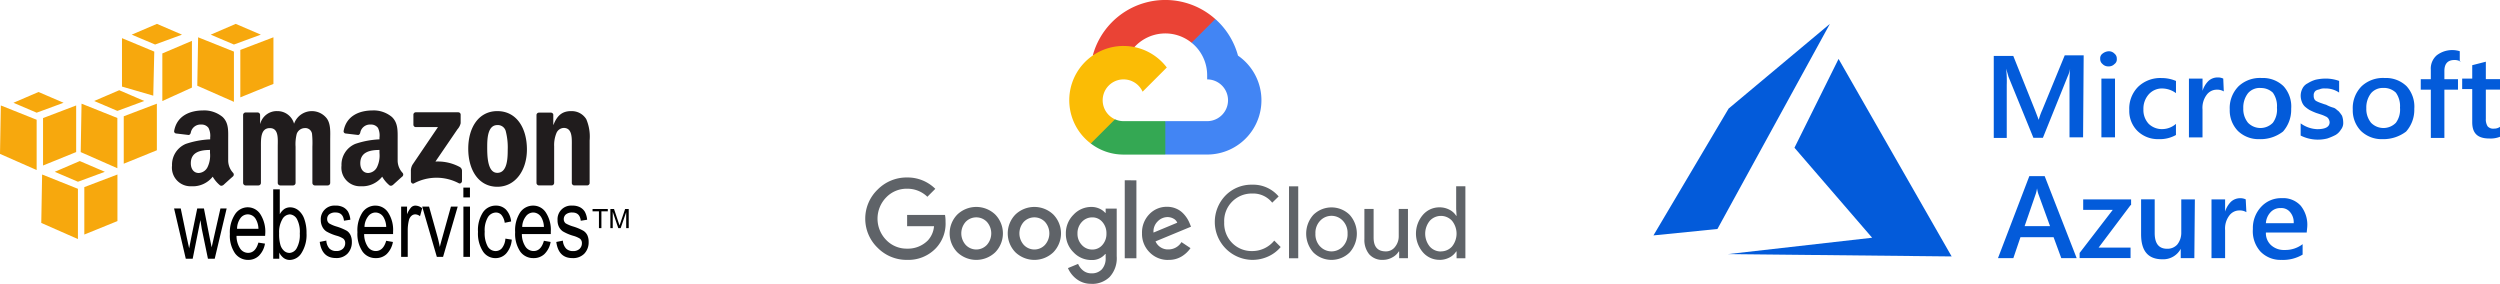 <svg xmlns="http://www.w3.org/2000/svg" width="379.501" height="43.093" viewBox="0 0 379.501 43.093">
  <g id="Group_12552" data-name="Group 12552" transform="translate(-925.5 -1178)">
    <g id="Group_12112" data-name="Group 12112" transform="translate(925.5 1178)">
      <g id="amazon-web-services" transform="translate(0 3.622)">
        <path id="Path_9168" data-name="Path 9168" d="M38.269,18.156c-1.868,0-3.953.72-4.39,3.088a.333.333,0,0,0,.281.408l1.914.229c.177-.009.3-.2.332-.383a1.5,1.5,0,0,1,1.583-1.2,1.278,1.278,0,0,1,1.1.51,2.637,2.637,0,0,1,.255,1.455v.281a13.328,13.328,0,0,0-3.7.689,3.427,3.427,0,0,0-2.092,3.292,2.822,2.822,0,0,0,2.935,3.139,3.844,3.844,0,0,0,3.242-1.455,4.816,4.816,0,0,0,1.123,1.327.393.393,0,0,0,.459-.051v.025c.392-.358,1.105-1.008,1.506-1.352a.388.388,0,0,0,0-.536,2.775,2.775,0,0,1-.74-1.863V22.623c0-1.33.113-2.555-.842-3.471a4.393,4.393,0,0,0-2.962-1Zm25.726,0c-1.869,0-3.952.72-4.39,3.088a.333.333,0,0,0,.281.408l1.914.229c.177-.009.3-.2.332-.383a1.5,1.5,0,0,1,1.583-1.2,1.277,1.277,0,0,1,1.1.51,2.632,2.632,0,0,1,.229,1.455v.281a13.158,13.158,0,0,0-3.675.689,3.426,3.426,0,0,0-2.092,3.292,2.822,2.822,0,0,0,2.935,3.139,3.847,3.847,0,0,0,3.242-1.455,4.8,4.8,0,0,0,1.123,1.327.393.393,0,0,0,.459-.051v.025c.392-.358,1.105-1.008,1.506-1.352a.391.391,0,0,0,0-.536,2.775,2.775,0,0,1-.74-1.863V22.623c0-1.33.086-2.555-.867-3.471a4.33,4.33,0,0,0-2.937-1Zm-14.471.1a2.59,2.59,0,0,0-2.578,1.914h-.025V18.82a.385.385,0,0,0-.358-.358H44.725a.389.389,0,0,0-.383.383V29.182a.4.4,0,0,0,.358.358h1.965a.387.387,0,0,0,.383-.383V23.669c0-1.2-.058-2.833,1.352-2.833,1.392,0,1.2,1.682,1.2,2.833v5.487a.39.39,0,0,0,.358.383h1.965a.387.387,0,0,0,.383-.383V23.669a6.289,6.289,0,0,1,.179-1.965,1.324,1.324,0,0,1,1.174-.867,1.024,1.024,0,0,1,1.148.893,13.658,13.658,0,0,1,.051,1.94v5.487a.39.39,0,0,0,.358.383h1.965a.387.387,0,0,0,.383-.383V22.623c0-1.11.112-2.37-.51-3.242a2.864,2.864,0,0,0-4.976.791,2.608,2.608,0,0,0-2.554-1.915Zm33.409,0c-2.84,0-4.415,2.5-4.415,5.717,0,3.2,1.558,5.768,4.415,5.768,2.748,0,4.492-2.511,4.492-5.666,0-3.261-1.58-5.818-4.492-5.818Zm11.2,0c-1.357,0-2.132.679-2.68,2.092h-.025V18.768a.378.378,0,0,0-.358-.281H89.261a.377.377,0,0,0-.383.332V29.155a.392.392,0,0,0,.358.383h1.94a.389.389,0,0,0,.383-.383V23.591a4.78,4.78,0,0,1,.332-1.965,1.259,1.259,0,0,1,1.123-.817c1.354,0,1.225,1.651,1.225,2.782v5.615a.387.387,0,0,0,.358.332h1.965a.388.388,0,0,0,.383-.332V22.7a6.717,6.717,0,0,0-.51-3.216,2.574,2.574,0,0,0-2.3-1.223Zm-23.582.179a.362.362,0,0,0-.358.383V20.3a.362.362,0,0,0,.358.383h3.369l-3.854,5.692a1.879,1.879,0,0,0-.255,1.021V28.9c0,.217.236.453.459.332a7.254,7.254,0,0,1,6.815-.025c.241.131.485-.115.485-.332V27.293a.671.671,0,0,0-.358-.562,7.006,7.006,0,0,0-3.675-.817l3.344-4.9a2.075,2.075,0,0,0,.485-.919V18.82a.36.36,0,0,0-.358-.383Zm12.379,1.94a1.25,1.25,0,0,1,1.3,1,9.79,9.79,0,0,1,.281,2.731c0,1.326-.062,3.522-1.583,3.522-1.538,0-1.531-2.718-1.531-3.981S81.486,20.377,82.933,20.377ZM39.315,24.154v.434a4.058,4.058,0,0,1-.358,2.144,1.586,1.586,0,0,1-1.352.919c-.751,0-1.2-.609-1.2-1.48C36.406,24.454,37.9,24.154,39.315,24.154Zm25.726,0v.434a4.058,4.058,0,0,1-.358,2.144,1.583,1.583,0,0,1-1.352.919c-.752,0-1.2-.609-1.2-1.48C62.132,24.454,63.622,24.154,65.041,24.154Z" transform="translate(-7.438 -5.012)" fill="#201c1d"/>
        <path id="Path_9169" data-name="Path 9169" d="M77.845,32.5v1.48h1V32.5Zm-28.866.255V43.3H49.9v-.944a2.273,2.273,0,0,0,.689.842,1.575,1.575,0,0,0,.919.281,2.144,2.144,0,0,0,1.761-1.046,5.138,5.138,0,0,0,.766-3.012,6.077,6.077,0,0,0-.332-2.144,2.952,2.952,0,0,0-.893-1.327,2.014,2.014,0,0,0-1.25-.459,1.633,1.633,0,0,0-.893.255,2.353,2.353,0,0,0-.689.791V32.755h-1Zm9.444,2.476a2.066,2.066,0,0,0-2.221,2.2,2.218,2.218,0,0,0,.229,1,1.809,1.809,0,0,0,.613.715A6.945,6.945,0,0,0,58.6,39.8a3.5,3.5,0,0,1,1,.434.835.835,0,0,1,.306.689,1.153,1.153,0,0,1-.358.867,1.365,1.365,0,0,1-1,.332,1.41,1.41,0,0,1-1.046-.383,1.952,1.952,0,0,1-.459-1.2l-1,.2c.225,1.638,1.041,2.451,2.45,2.45a2.309,2.309,0,0,0,1.761-.663,2.491,2.491,0,0,0,.663-1.787,2.378,2.378,0,0,0-.2-1.021,1.611,1.611,0,0,0-.562-.663,8.048,8.048,0,0,0-1.608-.663,4.925,4.925,0,0,1-1.072-.459.8.8,0,0,1-.306-.663.9.9,0,0,1,.306-.715,1.454,1.454,0,0,1,.97-.281q1.142,0,1.276,1.25l.97-.154a3.131,3.131,0,0,0-.358-1.225,1.909,1.909,0,0,0-.766-.689,2.491,2.491,0,0,0-1.147-.229Zm6.1,0a2.385,2.385,0,0,0-1.991,1.021,4.955,4.955,0,0,0-.766,3.012,4.794,4.794,0,0,0,.766,2.935,2.407,2.407,0,0,0,2.016,1,2.337,2.337,0,0,0,1.659-.613,3.368,3.368,0,0,0,.944-1.838l-1.021-.179c-.293,1.043-.834,1.555-1.583,1.557a1.445,1.445,0,0,1-1.2-.638,3.438,3.438,0,0,1-.562-1.94h4.39v-.358a4.808,4.808,0,0,0-.766-2.935,2.267,2.267,0,0,0-1.887-1.021Zm6.049,0a.911.911,0,0,0-.638.255,3.3,3.3,0,0,0-.638,1.072V35.383H68.4v7.631h1V39.034a6.392,6.392,0,0,1,.179-1.583,1.308,1.308,0,0,1,.383-.663.858.858,0,0,1,.587-.229,1.186,1.186,0,0,1,.715.281l.332-1.2a1.637,1.637,0,0,0-1.022-.408Zm12.2,0a2.332,2.332,0,0,0-1.94,1,4.923,4.923,0,0,0-.766,2.986,4.983,4.983,0,0,0,.766,2.986,2.24,2.24,0,0,0,1.888,1,2.169,2.169,0,0,0,1.633-.715,3.617,3.617,0,0,0,.842-2.092l-.97-.154a2.578,2.578,0,0,1-.51,1.429,1.239,1.239,0,0,1-.97.459,1.393,1.393,0,0,1-1.2-.689,4.176,4.176,0,0,1-.459-2.246,3.891,3.891,0,0,1,.485-2.2,1.47,1.47,0,0,1,1.225-.715,1.1,1.1,0,0,1,.842.383,2.358,2.358,0,0,1,.485,1.174l.97-.2a3.05,3.05,0,0,0-.791-1.812A2.1,2.1,0,0,0,82.771,35.231Zm5.692,0a2.385,2.385,0,0,0-1.991,1.021,4.955,4.955,0,0,0-.766,3.012,4.794,4.794,0,0,0,.766,2.935,2.408,2.408,0,0,0,2.016,1,2.341,2.341,0,0,0,1.659-.613,3.379,3.379,0,0,0,.944-1.838l-1.021-.179c-.293,1.043-.81,1.555-1.557,1.557a1.488,1.488,0,0,1-1.225-.638,3.444,3.444,0,0,1-.562-1.94h4.39v-.358a4.808,4.808,0,0,0-.766-2.935A2.266,2.266,0,0,0,88.463,35.231Zm5.9,0a2.066,2.066,0,0,0-2.221,2.2,2.21,2.21,0,0,0,.2,1,1.8,1.8,0,0,0,.613.715,6.926,6.926,0,0,0,1.557.663,3.811,3.811,0,0,1,1.021.434.835.835,0,0,1,.306.689,1.153,1.153,0,0,1-.358.867,1.364,1.364,0,0,1-1,.332,1.409,1.409,0,0,1-1.046-.383,1.954,1.954,0,0,1-.485-1.2l-1,.2c.225,1.638,1.04,2.451,2.45,2.45A2.369,2.369,0,0,0,96.2,42.53a2.487,2.487,0,0,0,.663-1.787,2.378,2.378,0,0,0-.2-1.021,1.661,1.661,0,0,0-.587-.663,7.59,7.59,0,0,0-1.583-.663,5.444,5.444,0,0,1-1.1-.459.8.8,0,0,1-.306-.663.922.922,0,0,1,.332-.715,1.457,1.457,0,0,1,.97-.281q1.142,0,1.276,1.25l.97-.154a3.131,3.131,0,0,0-.358-1.225,1.909,1.909,0,0,0-.766-.689,2.483,2.483,0,0,0-1.146-.229Zm-22.766.153,2.221,7.631h.944l2.221-7.631H75.957l-1.3,4.671c-.158.564-.3,1.052-.383,1.455-.109-.507-.212-1.04-.358-1.557l-1.276-4.569H71.593Zm6.253,0v7.631h1V35.384h-1Zm-32.719.1a2.326,2.326,0,0,0-1.94,1.046,4.983,4.983,0,0,0-.791,3.012,4.734,4.734,0,0,0,.766,2.909,2.436,2.436,0,0,0,2.016,1.021,2.3,2.3,0,0,0,1.633-.638A3.382,3.382,0,0,0,47.73,41l-1-.154c-.29,1.043-.817,1.555-1.557,1.557a1.446,1.446,0,0,1-1.2-.638,3.464,3.464,0,0,1-.562-1.94h4.338l.025-.358a4.925,4.925,0,0,0-.766-2.961,2.274,2.274,0,0,0-1.887-1.02Zm-11.2.179L35.709,43.3h1.046l1.174-5.871.2,1.3.944,4.569H40.1l1.812-7.631h-.944l-1,4.415-.332,1.48-.306-1.48-.867-4.415H37.445l-.919,4.467-.306,1.583-.358-1.633-.919-4.415H33.922Zm63.524.077V36.1h.97v2.552H98.8V36.1h.97v-.358Zm2.706,0v2.909h.358V36.175l.842,2.475h.358l.842-2.425v2.425h.383V35.742H102.4l-.689,2.042c-.069.2-.119.352-.154.459l-.154-.434-.689-2.067h-.561ZM64.5,36.277a1.437,1.437,0,0,1,1.225.715,3.036,3.036,0,0,1,.408,1.48H62.838a2.66,2.66,0,0,1,.536-1.583A1.4,1.4,0,0,1,64.5,36.277Zm23.94,0a1.439,1.439,0,0,1,1.225.715,3.036,3.036,0,0,1,.408,1.48H86.779a2.661,2.661,0,0,1,.536-1.583A1.406,1.406,0,0,1,88.437,36.277Zm-43.311.281a1.4,1.4,0,0,1,1.2.715,3.063,3.063,0,0,1,.408,1.48H43.493A2.745,2.745,0,0,1,44,37.145,1.377,1.377,0,0,1,45.126,36.558Zm6.329,0a1.338,1.338,0,0,1,1.123.715,4.138,4.138,0,0,1,.434,2.2,4.115,4.115,0,0,1-.459,2.2,1.345,1.345,0,0,1-1.1.74,1.239,1.239,0,0,1-.817-.306,1.939,1.939,0,0,1-.562-.893,5.91,5.91,0,0,1-.2-1.787,3.869,3.869,0,0,1,.485-2.119,1.35,1.35,0,0,1,1.1-.74Z" transform="translate(-7.506 -7.641)"/>
        <path id="Path_9170" data-name="Path 9170" d="M13.688,22.888l-3.8,1.633,3.522,1.506,4.084-1.506ZM7.971,24.93l-.127,7.35,5.563,2.45V27.1Zm11.434,0-5.028,1.914v7.2L19.405,32Zm6-22.868L21.574,3.7,25.122,5.2,29.206,3.7,25.4,2.062Zm-5.309,2.17v7.35l4.747,1.379.154-6.687Zm10.617.408L26.22,6.555v7.223l4.492-2.042ZM7.422,12.407l-3.8,1.633,3.522,1.506,4.084-1.506-3.8-1.633ZM1.705,14.449,1.578,21.8l5.563,2.45V16.618Zm11.434,0L8.112,16.364v7.2l5.028-2.042Zm6.534-2.313-3.8,1.633,3.522,1.506,4.084-1.506-3.8-1.633Zm-5.717,2.042-.127,7.35,5.563,2.45V16.348Zm11.434,0-5.028,1.914v7.2l5.028-2.042ZM37.369,2.062,33.566,3.7,37.088,5.2,41.171,3.7l-3.8-1.633ZM31.652,4.1l-.127,7.35,5.563,2.45V6.274L31.652,4.1Zm11.434,0L38.058,6.018v7.2l5.028-2.042V4.1Z" transform="translate(-1.578 -2.062)" fill="#f7a80d"/>
      </g>
      <g id="google_cloud-ar21" transform="translate(131.349)">
        <path id="Path_9171" data-name="Path 9171" d="M61.5,10.117l.934.016,2.538-2.538L65.1,6.519A11.4,11.4,0,0,0,46.509,12.06a1.374,1.374,0,0,1,.87-.049l5.073-.835s.261-.433.392-.406a6.338,6.338,0,0,1,8.661-.653Z" transform="translate(-11.976 -3.633)" fill="#ea4335"/>
        <path id="Path_9172" data-name="Path 9172" d="M70.886,12.716a11.426,11.426,0,0,0-3.443-5.55l-3.6,3.6a6.329,6.329,0,0,1,2.364,4.932v.635a3.169,3.169,0,0,1,0,6.338H59.873l-.635.637v3.8l.635.631h6.339a8.236,8.236,0,0,0,4.666-15.022Z" transform="translate(-14.309 -4.281)" fill="#4285f4"/>
        <path id="Path_9173" data-name="Path 9173" d="M51.116,31.16h6.338V26.086H51.116a3.136,3.136,0,0,1-1.3-.283l-.915.28-2.538,2.538-.222.858a8.134,8.134,0,0,0,4.98,1.682Z" transform="translate(-11.908 -7.696)" fill="#34a853"/>
        <path id="Path_9174" data-name="Path 9174" d="M50.384,12.175a8.24,8.24,0,0,0-4.977,14.81l3.675-3.675a3.169,3.169,0,1,1,4.19-4.19l3.675-3.675a8.23,8.23,0,0,0-6.566-3.267Z" transform="translate(-11.175 -5.199)" fill="#fbbc05"/>
        <path id="Path_9175" data-name="Path 9175" d="M10.575,49.129A6.169,6.169,0,0,1,6.1,47.292a6.132,6.132,0,0,1,0-8.834,6.175,6.175,0,0,1,4.471-1.838,5.978,5.978,0,0,1,4.287,1.723l-1.206,1.206a4.345,4.345,0,0,0-3.081-1.221,4.287,4.287,0,0,0-3.182,1.329,4.623,4.623,0,0,0,0,6.436,4.288,4.288,0,0,0,3.182,1.329,4.251,4.251,0,0,0,3.161-1.253,3.611,3.611,0,0,0,.931-2.152H10.578V42.309H16.33a5.457,5.457,0,0,1,.082,1.062,5.4,5.4,0,0,1-1.481,4,5.761,5.761,0,0,1-4.365,1.756Zm13.37-1.143a4.169,4.169,0,0,1-5.737,0,4.106,4.106,0,0,1,0-5.75,4.169,4.169,0,0,1,5.737,0,4.106,4.106,0,0,1,0,5.75Zm-4.471-1.127a2.2,2.2,0,0,0,3.206,0,2.632,2.632,0,0,0,.007-3.5,2.233,2.233,0,0,0-3.221,0,2.632,2.632,0,0,0,.007,3.5Zm13.29,1.127a4.169,4.169,0,0,1-5.737,0,4.106,4.106,0,0,1,0-5.75,4.169,4.169,0,0,1,5.737,0,4.106,4.106,0,0,1,0,5.75Zm-4.471-1.127a2.2,2.2,0,0,0,3.206,0,2.632,2.632,0,0,0,.007-3.5,2.233,2.233,0,0,0-3.221,0,2.632,2.632,0,0,0,.007,3.5Zm10.268,5.9a3.546,3.546,0,0,1-2.257-.719,4.15,4.15,0,0,1-1.312-1.664l1.542-.639a2.518,2.518,0,0,0,.762,1.008,1.94,1.94,0,0,0,1.268.426,2.059,2.059,0,0,0,1.579-.61,2.481,2.481,0,0,0,.572-1.756v-.572h-.061a2.574,2.574,0,0,1-2.12.916,3.683,3.683,0,0,1-2.7-1.174,3.888,3.888,0,0,1-1.16-2.839,3.937,3.937,0,0,1,1.16-2.861,3.674,3.674,0,0,1,2.7-1.182,2.892,2.892,0,0,1,1.243.26,2.536,2.536,0,0,1,.877.639h.061V41.34h1.679v7.234a4.207,4.207,0,0,1-1.076,3.153,3.8,3.8,0,0,1-2.755,1.045Zm.123-5.2a1.968,1.968,0,0,0,1.535-.693,2.511,2.511,0,0,0,.617-1.733,2.567,2.567,0,0,0-.617-1.756,1.96,1.96,0,0,0-1.535-.7,2.1,2.1,0,0,0-1.586.7,2.471,2.471,0,0,0-.657,1.756,2.423,2.423,0,0,0,.657,1.733,2.1,2.1,0,0,0,1.586.694Zm6.7-10.507V48.887h-1.77V37.045Zm4.851,12.084a3.847,3.847,0,0,1-2.854-1.16A3.922,3.922,0,0,1,46.236,45.1a3.964,3.964,0,0,1,1.106-2.9,3.634,3.634,0,0,1,2.694-1.13,3.41,3.41,0,0,1,1.358.267,3.2,3.2,0,0,1,1.037.686,4.769,4.769,0,0,1,.657.816,5,5,0,0,1,.4.794l.184.457-5.385,2.231a2.047,2.047,0,0,0,1.954,1.221,2.308,2.308,0,0,0,1.983-1.113l1.372.916a4.475,4.475,0,0,1-1.3,1.236,3.689,3.689,0,0,1-2.061.547ZM47.992,44.98l3.594-1.495a1.224,1.224,0,0,0-.572-.617,1.846,1.846,0,0,0-.931-.235,2.089,2.089,0,0,0-1.456.639,2.153,2.153,0,0,0-.649,1.709Zm14.97,4.149a5.762,5.762,0,0,1-4.044-9.781,5.5,5.5,0,0,1,4.044-1.633A5.054,5.054,0,0,1,66.975,39.5L66,40.446a3.675,3.675,0,0,0-3.038-1.388,4.166,4.166,0,0,0-4.25,4.364,4.232,4.232,0,0,0,1.228,3.161,4.14,4.14,0,0,0,3.022,1.206A4.281,4.281,0,0,0,66.309,46.2l.976.976a5.317,5.317,0,0,1-1.878,1.427,5.733,5.733,0,0,1-2.453.524Zm6.988-.242h-1.4V37.962h1.4ZM72.239,42.3a3.922,3.922,0,0,1,5.524,0,4.279,4.279,0,0,1,0,5.692,3.922,3.922,0,0,1-5.524,0,4.279,4.279,0,0,1,0-5.692Zm1.045,4.8a2.358,2.358,0,0,0,3.43,0,2.653,2.653,0,0,0,.725-1.96,2.682,2.682,0,0,0-.725-1.96,2.358,2.358,0,0,0-3.43,0,2.653,2.653,0,0,0-.725,1.96A2.682,2.682,0,0,0,73.284,47.109Zm13.329,1.778H85.27V47.85h-.061a2.509,2.509,0,0,1-.976.9,2.862,2.862,0,0,1-1.388.376,2.628,2.628,0,0,1-2.128-.855,3.428,3.428,0,0,1-.725-2.289V41.4h1.4v4.348q0,2.092,1.846,2.091a1.715,1.715,0,0,0,1.419-.7,2.556,2.556,0,0,0,.549-1.618V41.4h1.4v7.479Zm4.76.243a3.289,3.289,0,0,1-2.5-1.145,4.357,4.357,0,0,1,0-5.678,3.29,3.29,0,0,1,2.5-1.145,3.211,3.211,0,0,1,1.535.365,2.558,2.558,0,0,1,1.015.916h.061l-.061-1.037V37.959h1.4V48.887H93.985V47.85h-.061a2.6,2.6,0,0,1-1.015.916,3.233,3.233,0,0,1-1.535.363Zm.229-1.282a2.238,2.238,0,0,0,1.687-.733,3.114,3.114,0,0,0,0-3.92,2.291,2.291,0,0,0-3.366.007,3.092,3.092,0,0,0,0,3.92,2.23,2.23,0,0,0,1.679.74Z" transform="translate(-4.226 -9.679)" fill="#5f6368"/>
      </g>
      <g id="microsoft_azure-ar21" transform="translate(250.995 3.622)">
        <path id="Path_9176" data-name="Path 9176" d="M62.74,20.651H60.681V12.612a23.539,23.539,0,0,1,.089-2.383,4.389,4.389,0,0,1-.359,1.147L56.64,20.725H55.2l-3.777-9.256-.359-1.247a17.637,17.637,0,0,1,.089,2.472v8.049H49.182V8.293h2.963l3.324,8.3L56.007,18a9.35,9.35,0,0,1,.538-1.5l3.412-8.3H62.83ZM66.6,9.88a1.163,1.163,0,0,1-.9-.353.952.952,0,0,1-.359-.794A.854.854,0,0,1,65.7,7.94a1.611,1.611,0,0,1,.9-.353,1.163,1.163,0,0,1,.9.353.952.952,0,0,1,.359.794.854.854,0,0,1-.359.794A1.163,1.163,0,0,1,66.6,9.88Zm.987,10.77H65.522V11.735h2.065Zm9.245-.351a4.949,4.949,0,0,1-2.6.624A4.435,4.435,0,0,1,71,19.687a4.279,4.279,0,0,1-1.247-3.179A4.687,4.687,0,0,1,71.1,12.976a4.85,4.85,0,0,1,3.59-1.324,5.493,5.493,0,0,1,2.153.44v1.85a3.6,3.6,0,0,0-1.976-.706,2.683,2.683,0,0,0-2.154.883A3.266,3.266,0,0,0,71.9,16.4a3.05,3.05,0,0,0,.808,2.207,2.87,2.87,0,0,0,2.065.794,3.194,3.194,0,0,0,2.065-.794V20.3ZM84.1,13.68a1.944,1.944,0,0,0-1.079-.264,1.893,1.893,0,0,0-1.527.794,3.272,3.272,0,0,0-.624,2.207v4.239H78.81v-8.92h2.065v1.853a3.558,3.558,0,0,1,.9-1.5,2.059,2.059,0,0,1,1.436-.53,1.818,1.818,0,0,1,.808.177Zm5.474,7.243a4.513,4.513,0,0,1-3.324-1.236,4.477,4.477,0,0,1-1.247-3.263,4.687,4.687,0,0,1,1.346-3.532,4.729,4.729,0,0,1,3.5-1.247,4.479,4.479,0,0,1,3.324,1.247,4.587,4.587,0,0,1,1.157,3.436A4.968,4.968,0,0,1,93.09,19.77a5.549,5.549,0,0,1-3.511,1.158Zm.089-7.768a2.336,2.336,0,0,0-1.884.794,3.511,3.511,0,0,0-.719,2.285,3.285,3.285,0,0,0,.719,2.207,2.633,2.633,0,0,0,3.768,0,3.347,3.347,0,0,0,.624-2.285,3.491,3.491,0,0,0-.624-2.285,2.6,2.6,0,0,0-1.884-.706Zm6.106,7.232V18.529a4.565,4.565,0,0,0,2.514.883q1.884,0,1.884-1.059a1.24,1.24,0,0,0-.179-.53.893.893,0,0,0-.449-.353,4.417,4.417,0,0,0-.624-.264l-.808-.264a10.607,10.607,0,0,1-.987-.441,4.973,4.973,0,0,1-.719-.53,1.919,1.919,0,0,1-.449-.706,2.574,2.574,0,0,1-.179-.883,2.411,2.411,0,0,1,.27-1.147,1.747,1.747,0,0,1,.808-.794,4.726,4.726,0,0,1,1.168-.53,7.039,7.039,0,0,1,1.346-.177,6,6,0,0,1,2.244.353v1.768a3.624,3.624,0,0,0-2.154-.623,1.779,1.779,0,0,0-.719.087c-.179.087-.359.087-.538.176a.7.7,0,0,0-.359.353.786.786,0,0,0-.089.441,1.1,1.1,0,0,0,.089.53.692.692,0,0,0,.359.353,4.417,4.417,0,0,0,.624.264c.27.087.449.176.808.264a5.547,5.547,0,0,0,1.074.441c.359.087.538.353.808.53a4.906,4.906,0,0,1,.538.706,3.129,3.129,0,0,1,.179.97,1.6,1.6,0,0,1-.359,1.147,2.3,2.3,0,0,1-.806.8,8.835,8.835,0,0,1-1.247.53,5.841,5.841,0,0,1-4.049-.443Zm12.482.536a4.513,4.513,0,0,1-3.324-1.236,4.477,4.477,0,0,1-1.247-3.263,4.687,4.687,0,0,1,1.346-3.532,4.729,4.729,0,0,1,3.5-1.247,4.479,4.479,0,0,1,3.324,1.247,4.607,4.607,0,0,1,1.168,3.443,4.968,4.968,0,0,1-1.247,3.443,5.724,5.724,0,0,1-3.532,1.149Zm.089-7.768a2.336,2.336,0,0,0-1.884.794,3.511,3.511,0,0,0-.719,2.285,3.285,3.285,0,0,0,.719,2.207,2.633,2.633,0,0,0,3.768,0,3.347,3.347,0,0,0,.624-2.285,3.491,3.491,0,0,0-.624-2.285,2.6,2.6,0,0,0-1.889-.721ZM120.1,9.176a1.834,1.834,0,0,0-.987-.264c-.987,0-1.527.53-1.527,1.676v1.237h2.065v1.589h-2.065v7.332h-2.057V13.412H114V11.823h1.527V10.409a2.672,2.672,0,0,1,.895-2.207,3.863,3.863,0,0,1,3.5-.624V9.169h.172Zm5.93,11.387a3.818,3.818,0,0,1-1.616.264c-1.795,0-2.6-.794-2.6-2.472v-5.03h-1.527V11.735h1.527V9.7l2.065-.53v2.649h2.154v1.589h-2.154v4.421a1.976,1.976,0,0,0,.27,1.147,1.129,1.129,0,0,0,.987.353,1.526,1.526,0,0,0,.895-.274v1.5ZM61.766,38.984H59.43l-1.168-3.177H53.235l-1.079,3.179H49.823l4.758-12.447H56.91Zm-4.041-4.855L55.93,29.186a5.547,5.547,0,0,1-.179-.794,5.551,5.551,0,0,1-.179.794l-1.706,4.943Zm12.221-3.183L65.1,37.386h4.847v1.589H62.215V38.2l5.03-6.538H62.757V30.069h7.272v.877Zm9.684,8.039H77.564V37.573a3.011,3.011,0,0,1-2.784,1.589c-2.154,0-3.233-1.236-3.233-3.8v-5.3h2.065v5.119q0,2.383,1.884,2.383a1.987,1.987,0,0,0,1.527-.623,2.813,2.813,0,0,0,.623-1.766V30.068h2.063Zm7.9-6.973a1.944,1.944,0,0,0-1.079-.264,1.893,1.893,0,0,0-1.527.794,3.272,3.272,0,0,0-.624,2.207v4.238H82.235V30.068H84.3v1.853a3.558,3.558,0,0,1,.9-1.5,2.053,2.053,0,0,1,1.421-.53,1.818,1.818,0,0,1,.808.177ZM96.687,35.1H90.493a2.451,2.451,0,0,0,.808,1.943,2.906,2.906,0,0,0,2.065.706,4.284,4.284,0,0,0,2.7-.883v1.589a5.836,5.836,0,0,1-3.241.8,4.226,4.226,0,0,1-3.141-1.247,4.6,4.6,0,0,1-1.168-3.443,4.708,4.708,0,0,1,1.247-3.355,4.108,4.108,0,0,1,3.141-1.326,3.589,3.589,0,0,1,2.874,1.147,4.6,4.6,0,0,1,.987,3.263Zm-1.976-1.413a2.36,2.36,0,0,0-.538-1.676,1.7,1.7,0,0,0-1.436-.624,1.987,1.987,0,0,0-1.527.623,2.658,2.658,0,0,0-.719,1.676Z" transform="translate(2.477 -3.425)" fill="#035bda"/>
        <path id="Path_9177" data-name="Path 9177" d="M32.317,9.263,25.622,22.746,37.412,36.407,15.536,38.891l33.945.355ZM31,3.941,15.627,16.8,4.217,36.053l9.712-.974Z" transform="translate(-4.217 -3.941)" fill="#035bda" fill-rule="evenodd"/>
      </g>
    </g>
  </g>
</svg>
